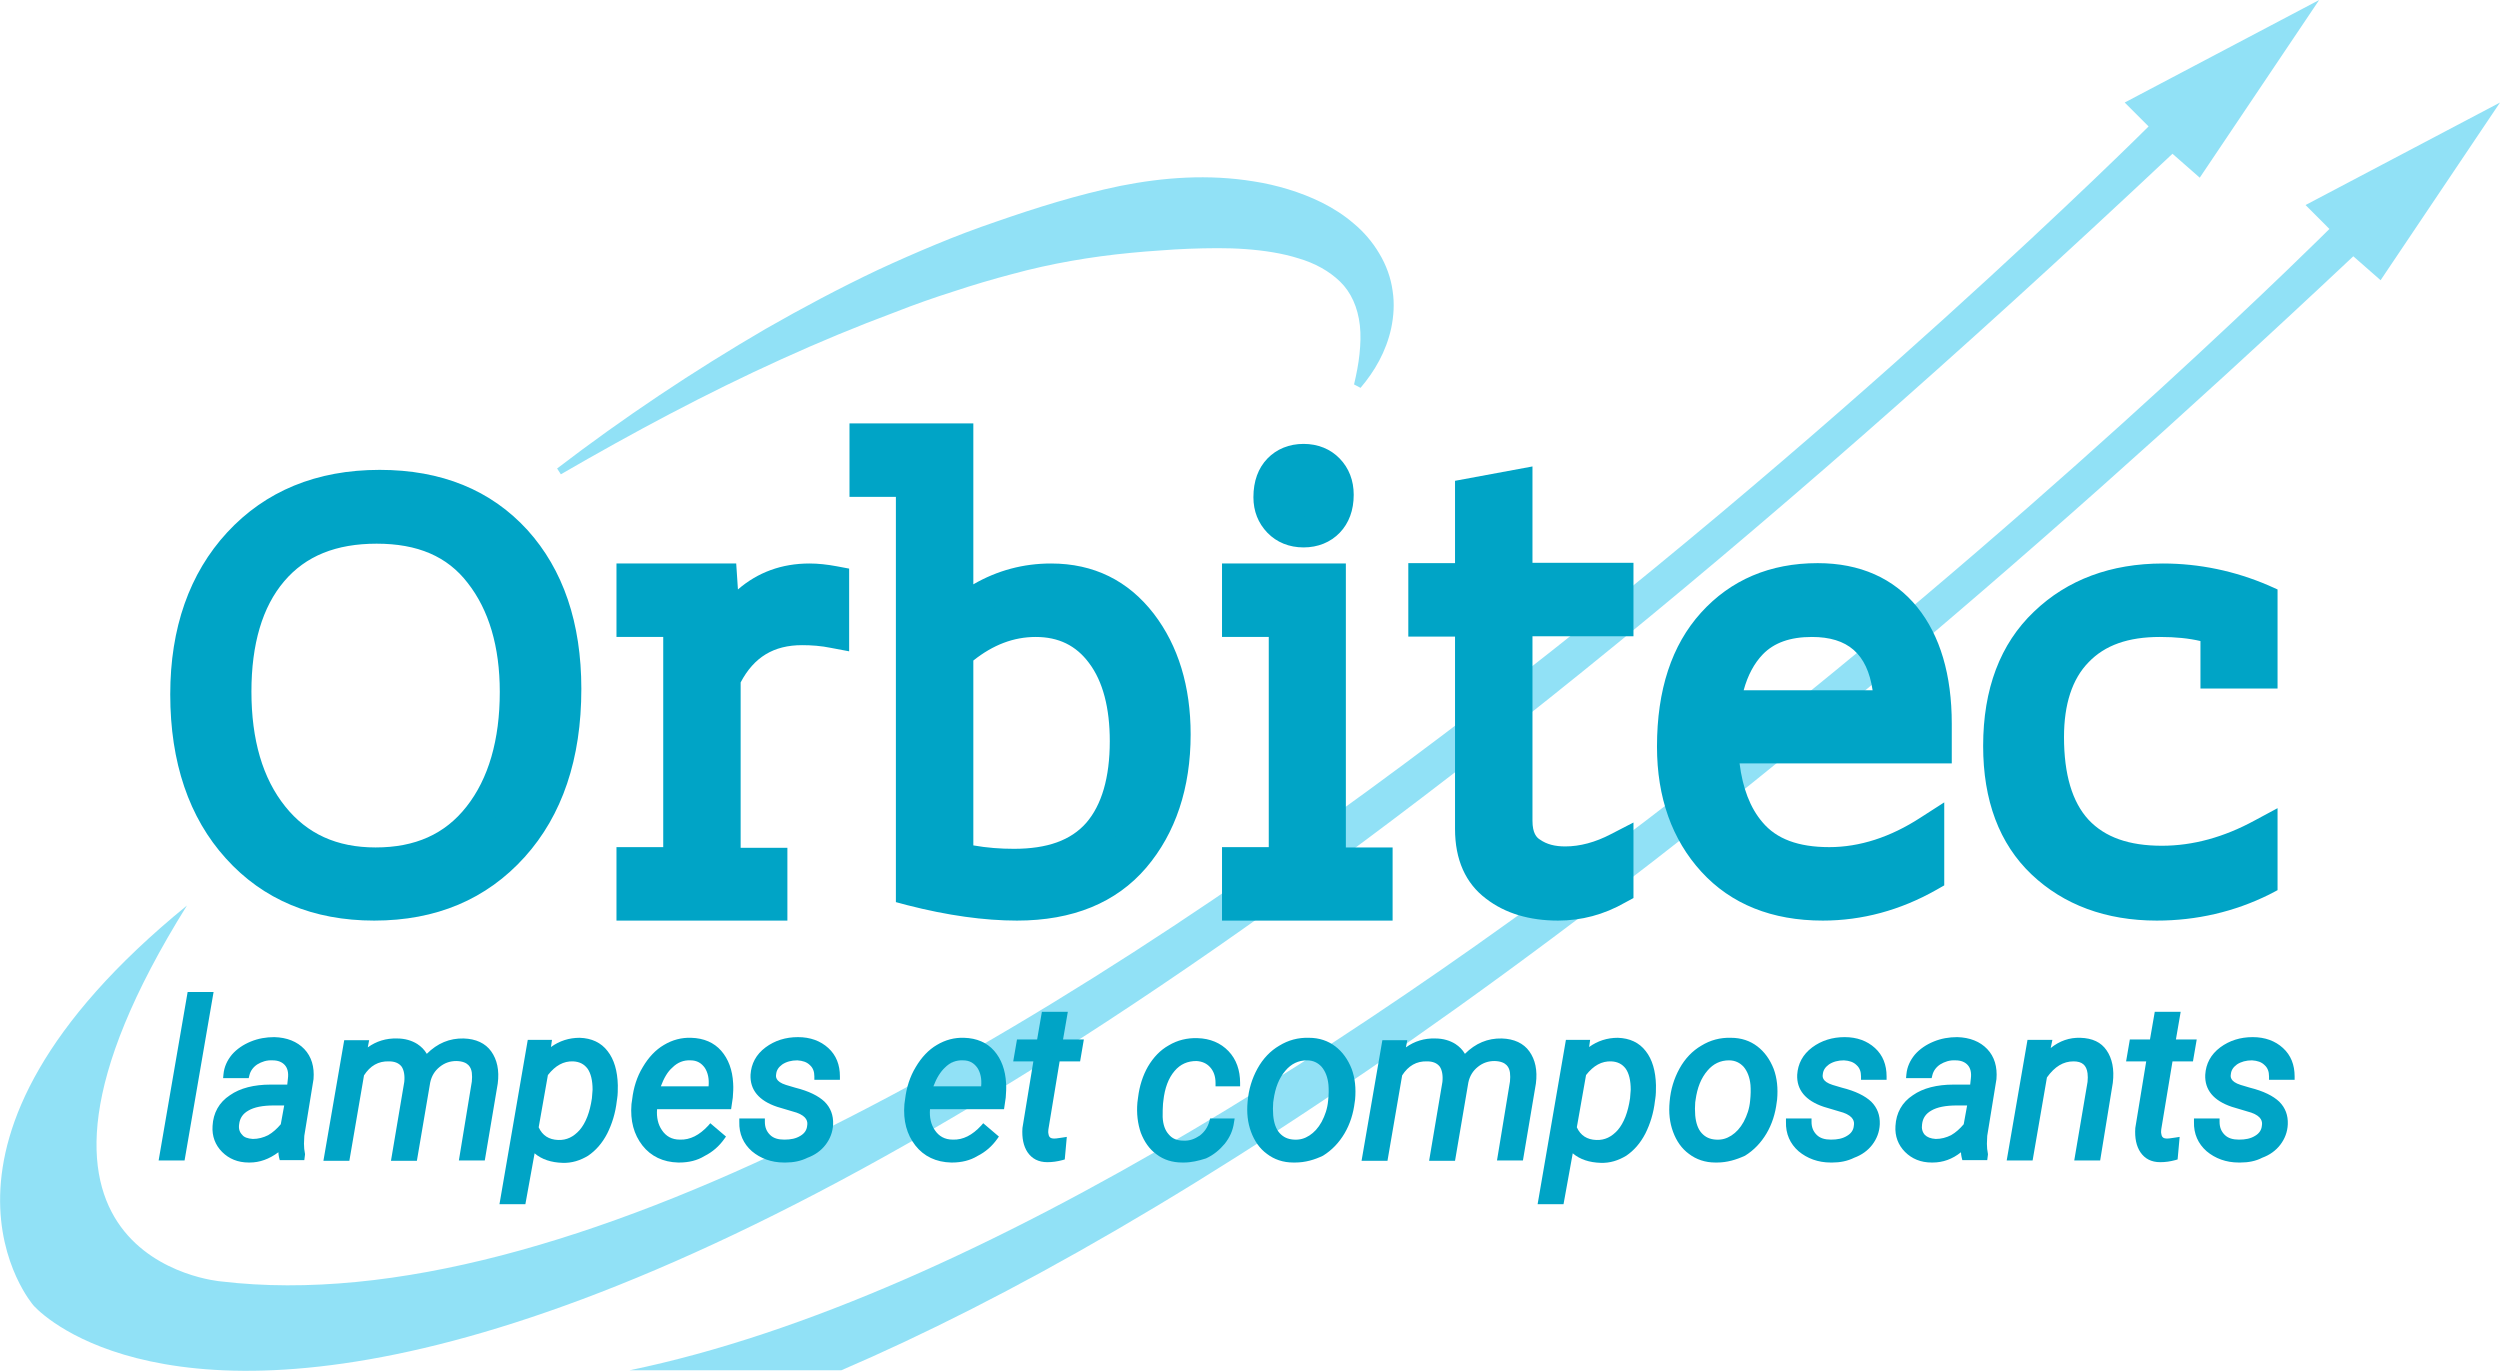 <svg width="93" height="51" viewBox="0 0 93 51" fill="none" xmlns="http://www.w3.org/2000/svg">
<path d="M50.371 14.301C50.46 13.919 50.536 13.538 50.574 13.169C50.612 12.801 50.625 12.445 50.587 12.102C50.51 11.428 50.257 10.869 49.85 10.475C49.444 10.081 48.911 9.788 48.302 9.61C47.693 9.419 47.033 9.318 46.335 9.267C45.65 9.216 44.939 9.229 44.228 9.254C44.051 9.267 43.873 9.267 43.695 9.28C43.518 9.292 43.34 9.305 43.15 9.318C42.782 9.343 42.426 9.369 42.058 9.407C40.586 9.547 39.101 9.801 37.654 10.195C36.931 10.386 36.195 10.602 35.471 10.843C34.748 11.072 34.025 11.326 33.314 11.606C31.88 12.14 30.471 12.725 29.075 13.36C26.27 14.631 23.542 16.093 20.864 17.644L20.724 17.428C23.199 15.534 25.788 13.805 28.491 12.229C29.849 11.453 31.233 10.716 32.654 10.042C33.365 9.712 34.088 9.394 34.824 9.089C35.56 8.784 36.296 8.504 37.045 8.25C38.543 7.729 40.078 7.246 41.677 6.915C43.276 6.597 44.952 6.47 46.652 6.75C47.071 6.814 47.503 6.915 47.921 7.042C48.34 7.17 48.772 7.335 49.178 7.538C49.584 7.742 49.99 7.996 50.358 8.314C50.726 8.619 51.056 9 51.31 9.432C51.564 9.852 51.741 10.335 51.805 10.818C51.881 11.301 51.843 11.771 51.754 12.203C51.564 13.081 51.132 13.818 50.612 14.428L50.371 14.301Z" fill="#91E1F6"/>
<path d="M79.039 3.814L79.928 4.703C79.928 4.703 33.859 50.72 8.223 47.669C8.223 47.669 -1.295 46.907 6.954 33.686C-3.96 42.585 1.243 48.559 1.243 48.559C1.243 48.559 16.345 66.356 80.816 5.72L81.831 6.61L86.273 0L79.039 3.814Z" fill="#91E1F6"/>
<path d="M93 3.814L88.558 10.424L87.543 9.534C61.475 34.042 43.48 45.737 31.296 50.975H23.415C49.559 45.572 86.654 8.517 86.654 8.517L85.766 7.627L93 3.814Z" fill="#91E1F6"/>
<path d="M6.904 25.843C6.904 23.504 7.564 21.636 8.871 20.199C10.178 18.775 11.93 18.064 14.125 18.064C16.257 18.064 17.958 18.75 19.189 20.123C20.433 21.496 21.055 23.339 21.055 25.652C21.055 28.119 20.395 30.076 19.087 31.525C17.78 32.975 16.054 33.699 13.922 33.699C11.803 33.699 10.102 32.987 8.82 31.576C7.539 30.14 6.904 28.233 6.904 25.843ZM8.782 25.729C8.782 27.661 9.239 29.199 10.166 30.356C11.092 31.513 12.361 32.097 13.973 32.097C15.61 32.097 16.879 31.513 17.806 30.356C18.719 29.199 19.176 27.661 19.176 25.729C19.176 23.898 18.732 22.424 17.856 21.318C16.981 20.212 15.699 19.653 13.998 19.653C12.323 19.653 11.029 20.186 10.127 21.254C9.226 22.322 8.782 23.809 8.782 25.729Z" fill="#00A4C6"/>
<path d="M13.922 34.246C11.65 34.246 9.785 33.47 8.402 31.932C7.031 30.419 6.333 28.36 6.333 25.831C6.333 23.364 7.044 21.331 8.452 19.805C9.874 18.267 11.777 17.479 14.125 17.479C16.422 17.479 18.262 18.229 19.62 19.716C20.953 21.191 21.626 23.174 21.626 25.627C21.626 28.233 20.915 30.331 19.519 31.881C18.098 33.458 16.219 34.246 13.922 34.246ZM14.125 18.636C12.082 18.636 10.495 19.271 9.29 20.593C8.084 21.902 7.475 23.669 7.475 25.843C7.475 28.081 8.072 29.873 9.252 31.169C10.432 32.479 11.955 33.102 13.922 33.102C15.915 33.102 17.463 32.453 18.669 31.119C19.874 29.784 20.483 27.941 20.483 25.627C20.483 23.466 19.912 21.737 18.77 20.491C17.628 19.246 16.105 18.636 14.125 18.636ZM13.973 32.657C12.184 32.657 10.749 31.996 9.709 30.712C8.706 29.453 8.198 27.775 8.198 25.729C8.198 23.695 8.706 22.055 9.696 20.886C10.711 19.691 12.158 19.081 13.998 19.081C15.864 19.081 17.311 19.716 18.3 20.962C19.252 22.169 19.735 23.771 19.735 25.729C19.735 27.775 19.227 29.453 18.237 30.712C17.222 32.008 15.788 32.657 13.973 32.657ZM14.011 20.225C12.501 20.225 11.371 20.682 10.572 21.623C9.759 22.576 9.353 23.962 9.353 25.729C9.353 27.521 9.772 28.958 10.61 30C11.422 31.017 12.526 31.525 13.973 31.525C15.445 31.525 16.549 31.03 17.349 30.013C18.174 28.97 18.592 27.521 18.592 25.741C18.592 24.051 18.186 22.691 17.399 21.686C16.638 20.695 15.534 20.225 14.011 20.225Z" fill="#00A4C6"/>
<path d="M31.017 23.53C30.611 23.453 30.218 23.415 29.837 23.415C28.53 23.415 27.578 24.025 26.981 25.233V32.085H28.72V33.674H23.517V32.085H25.255V23.123H23.517V21.534H26.867L26.981 23.301H27.045C27.794 22.119 28.822 21.534 30.141 21.534C30.433 21.534 30.725 21.559 31.042 21.623V23.53H31.017Z" fill="#00A4C6"/>
<path d="M29.278 34.246H22.933V31.513H24.672V23.695H22.933V20.962H27.387L27.451 21.928C28.187 21.292 29.075 20.962 30.116 20.962C30.433 20.962 30.776 21 31.119 21.064L31.588 21.152V24.229L30.916 24.102C30.547 24.025 30.179 24 29.837 24C28.783 24 28.047 24.445 27.552 25.386V31.538H29.291V34.246H29.278ZM24.075 33.102H28.136V32.657H26.398V25.093L26.461 24.979C26.677 24.547 26.93 24.165 27.235 23.86H26.436L26.321 22.093H24.075V22.538H25.814V32.644H24.075V33.102ZM30.116 22.106C28.999 22.106 28.149 22.602 27.502 23.606L27.476 23.631C28.111 23.11 28.898 22.831 29.811 22.831C30.014 22.831 30.218 22.843 30.421 22.856V22.119C30.332 22.106 30.23 22.106 30.116 22.106Z" fill="#00A4C6"/>
<path d="M35.636 22.805H35.662C36.703 21.953 37.845 21.534 39.101 21.534C40.51 21.534 41.627 22.081 42.464 23.186C43.302 24.28 43.721 25.665 43.721 27.318C43.721 29.186 43.213 30.712 42.211 31.907C41.195 33.089 39.736 33.686 37.832 33.686C36.652 33.686 35.345 33.508 33.911 33.14V17.911H32.172V16.322H35.636V22.805ZM35.636 31.919C36.334 32.072 37.02 32.148 37.718 32.148C39.127 32.148 40.167 31.767 40.84 30.991C41.513 30.216 41.855 29.085 41.855 27.572C41.855 26.199 41.563 25.119 40.98 24.318C40.396 23.517 39.584 23.123 38.543 23.123C37.502 23.123 36.538 23.517 35.649 24.305V31.919H35.636Z" fill="#00A4C6"/>
<path d="M37.832 34.246C36.614 34.246 35.243 34.055 33.758 33.674L33.327 33.559V18.483H31.601V15.75H36.208V21.737C37.109 21.216 38.073 20.962 39.101 20.962C40.688 20.962 41.969 21.598 42.921 22.831C43.835 24.025 44.292 25.538 44.292 27.318C44.292 29.314 43.733 30.991 42.642 32.275C41.525 33.585 39.901 34.246 37.832 34.246ZM34.469 32.682C35.687 32.962 36.817 33.114 37.819 33.114C39.571 33.114 40.852 32.593 41.766 31.538C42.68 30.47 43.15 29.047 43.15 27.331C43.15 25.805 42.769 24.534 42.007 23.542C41.271 22.589 40.319 22.119 39.101 22.119C37.972 22.119 36.969 22.487 36.03 23.263L35.878 23.39H35.078V16.907H32.743V17.352H34.482V32.682H34.469ZM37.718 32.72C36.982 32.72 36.246 32.644 35.51 32.479L35.065 32.377V24.051L35.256 23.886C36.246 23.009 37.35 22.551 38.53 22.551C39.761 22.551 40.738 23.034 41.436 23.987C42.096 24.89 42.426 26.098 42.426 27.585C42.426 29.225 42.033 30.496 41.271 31.373C40.484 32.263 39.291 32.72 37.718 32.72ZM36.208 31.449C36.715 31.538 37.21 31.576 37.718 31.576C38.962 31.576 39.837 31.259 40.408 30.61C40.98 29.949 41.284 28.932 41.284 27.572C41.284 26.339 41.03 25.348 40.51 24.661C40.028 24.013 39.38 23.695 38.53 23.695C37.705 23.695 36.944 23.987 36.208 24.572V31.449Z" fill="#00A4C6"/>
<path d="M46.031 32.085H47.769V23.123H46.031V21.534H49.495V32.097H51.234V33.686H46.031V32.085ZM47.185 18.496C47.185 18.051 47.3 17.708 47.541 17.453C47.782 17.199 48.099 17.072 48.48 17.072C48.861 17.072 49.178 17.199 49.419 17.453C49.66 17.708 49.774 18.025 49.774 18.407C49.774 18.826 49.66 19.169 49.419 19.424C49.178 19.678 48.861 19.805 48.48 19.805C48.099 19.805 47.782 19.678 47.541 19.424C47.312 19.169 47.185 18.864 47.185 18.496Z" fill="#00A4C6"/>
<path d="M51.805 34.246H45.459V31.513H47.198V23.695H45.459V20.962H50.066V31.525H51.805V34.246ZM46.602 33.102H50.663V32.657H48.924V22.093H46.602V22.538H48.34V32.644H46.602V33.102ZM48.493 20.364C47.959 20.364 47.49 20.174 47.147 19.818C46.805 19.462 46.627 19.017 46.627 18.496C46.627 17.898 46.805 17.415 47.147 17.059C47.49 16.703 47.959 16.513 48.493 16.513C49.026 16.513 49.495 16.703 49.838 17.059C50.181 17.415 50.358 17.873 50.358 18.407C50.358 18.979 50.181 19.462 49.838 19.818C49.495 20.174 49.026 20.364 48.493 20.364ZM48.493 17.644C48.188 17.644 48.048 17.759 47.959 17.847C47.82 17.987 47.757 18.203 47.757 18.496C47.757 18.712 47.82 18.877 47.959 19.03C48.048 19.119 48.188 19.233 48.493 19.233C48.797 19.233 48.937 19.119 49.026 19.03C49.165 18.89 49.229 18.686 49.229 18.419C49.229 18.178 49.165 18 49.026 17.86C48.937 17.759 48.785 17.644 48.493 17.644Z" fill="#00A4C6"/>
<path d="M57.96 33.674C57.021 33.674 56.234 33.445 55.625 32.974C55.003 32.517 54.699 31.792 54.699 30.839V23.11H52.96V21.521H54.699V18.369L56.437 18.051V21.521H60.194V23.11H56.437V30.547C56.437 31.081 56.615 31.474 56.958 31.716C57.3 31.958 57.732 32.072 58.227 32.072C58.861 32.072 59.521 31.894 60.194 31.551V33.089C59.47 33.483 58.734 33.674 57.96 33.674Z" fill="#00A4C6"/>
<path d="M57.96 34.246C56.894 34.246 55.993 33.979 55.282 33.432C54.521 32.86 54.127 31.983 54.127 30.839V23.682H52.389V20.949H54.127V17.886L57.008 17.352V20.936H60.765V23.669H57.008V30.534C57.008 30.991 57.16 31.157 57.287 31.233C57.541 31.411 57.846 31.487 58.227 31.487C58.772 31.487 59.343 31.335 59.927 31.03L60.765 30.597V33.407L60.46 33.572C59.661 34.03 58.823 34.246 57.96 34.246ZM53.531 22.551H55.27V30.852C55.27 31.627 55.498 32.186 55.968 32.53C56.488 32.924 57.135 33.114 57.96 33.114C58.519 33.114 59.077 32.987 59.61 32.758V32.441C59.14 32.593 58.671 32.669 58.214 32.669C57.592 32.669 57.059 32.517 56.615 32.199C56.272 31.958 55.853 31.475 55.853 30.559V22.551H59.61V22.106H55.853V18.75L55.257 18.864V22.119H53.518V22.551H53.531Z" fill="#00A4C6"/>
<path d="M68.037 32.085C69.293 32.085 70.524 31.691 71.73 30.902V32.606C70.473 33.318 69.166 33.674 67.808 33.674C66.07 33.674 64.712 33.127 63.709 32.034C62.706 30.941 62.212 29.517 62.212 27.763C62.212 25.792 62.706 24.267 63.696 23.161C64.686 22.068 65.993 21.509 67.605 21.509C69.014 21.509 70.093 21.991 70.867 22.945C71.641 23.898 72.022 25.22 72.022 26.924V27.826H64.09C64.153 29.161 64.483 30.203 65.118 30.953C65.74 31.716 66.717 32.085 68.037 32.085ZM70.296 26.25C70.194 24.165 69.242 23.123 67.402 23.123C66.438 23.123 65.689 23.402 65.169 23.949C64.635 24.496 64.306 25.271 64.166 26.25H70.296Z" fill="#00A4C6"/>
<path d="M67.808 34.246C65.917 34.246 64.394 33.636 63.29 32.428C62.199 31.233 61.64 29.669 61.64 27.775C61.64 25.665 62.186 24 63.278 22.792C64.382 21.572 65.841 20.949 67.618 20.949C69.192 20.949 70.448 21.509 71.324 22.589C72.174 23.644 72.606 25.106 72.606 26.924V28.398H64.712C64.826 29.314 65.105 30.051 65.562 30.585C66.082 31.208 66.894 31.513 68.049 31.513C69.179 31.513 70.321 31.144 71.438 30.419L72.326 29.848V32.936L72.034 33.102C70.689 33.864 69.268 34.246 67.808 34.246ZM67.605 22.106C66.146 22.106 65.004 22.589 64.115 23.568C63.227 24.559 62.77 25.97 62.77 27.788C62.77 29.415 63.214 30.674 64.115 31.665C65.016 32.644 66.209 33.114 67.796 33.114C68.951 33.114 70.08 32.835 71.146 32.275V31.894C70.118 32.403 69.077 32.669 68.024 32.669C66.526 32.669 65.384 32.225 64.648 31.335C63.938 30.483 63.557 29.326 63.493 27.864L63.468 27.267H71.451V26.936C71.451 25.386 71.108 24.165 70.423 23.314C69.763 22.5 68.849 22.106 67.605 22.106ZM70.892 26.822H63.519L63.608 26.174C63.76 25.068 64.141 24.191 64.762 23.555C65.397 22.894 66.298 22.551 67.415 22.551C68.912 22.551 70.727 23.186 70.879 26.225L70.892 26.822ZM64.864 25.678H69.661C69.458 24.318 68.735 23.695 67.402 23.695C66.59 23.695 65.993 23.911 65.575 24.343C65.257 24.674 65.016 25.119 64.864 25.678Z" fill="#00A4C6"/>
<path d="M84.154 32.758C82.936 33.381 81.629 33.686 80.22 33.686C78.469 33.686 77.047 33.165 75.956 32.123C74.865 31.081 74.319 29.631 74.319 27.75C74.319 25.78 74.89 24.254 76.032 23.161C77.174 22.068 78.647 21.521 80.436 21.521C81.73 21.521 82.962 21.775 84.129 22.284V25.017H82.39V23.402C81.832 23.212 81.134 23.11 80.309 23.11C78.977 23.11 77.961 23.479 77.251 24.216C76.54 24.953 76.184 26.021 76.184 27.407C76.184 28.945 76.54 30.102 77.251 30.864C77.961 31.627 79.014 32.021 80.398 32.021C81.654 32.021 82.885 31.678 84.129 31.004V32.758H84.154Z" fill="#00A4C6"/>
<path d="M80.233 34.246C78.342 34.246 76.768 33.661 75.575 32.53C74.37 31.386 73.773 29.771 73.773 27.75C73.773 25.627 74.408 23.949 75.664 22.754C76.908 21.559 78.532 20.962 80.461 20.962C81.819 20.962 83.139 21.241 84.383 21.775L84.725 21.928V25.614H81.857V23.847C81.426 23.746 80.931 23.695 80.347 23.695C79.167 23.695 78.304 24 77.695 24.636C77.085 25.259 76.781 26.199 76.781 27.419C76.781 28.805 77.085 29.835 77.695 30.496C78.304 31.144 79.192 31.462 80.423 31.462C81.578 31.462 82.733 31.144 83.875 30.521L84.725 30.064V33.114L84.408 33.28C83.126 33.915 81.718 34.246 80.233 34.246ZM80.461 22.106C78.811 22.106 77.492 22.589 76.451 23.581C75.41 24.572 74.915 25.932 74.915 27.75C74.915 29.479 75.398 30.763 76.375 31.703C77.365 32.644 78.621 33.102 80.246 33.102C81.439 33.102 82.568 32.86 83.609 32.39V31.932C82.568 32.377 81.515 32.606 80.449 32.606C78.9 32.606 77.707 32.161 76.882 31.271C76.07 30.394 75.664 29.097 75.664 27.419C75.664 25.894 76.083 24.686 76.895 23.835C77.72 22.983 78.888 22.551 80.373 22.551C81.261 22.551 82.022 22.652 82.632 22.869L83.012 22.996V24.458H83.609V22.678C82.593 22.297 81.54 22.106 80.461 22.106Z" fill="#00A4C6"/>
<path d="M6.764 43.042H6.066L7.107 37.03H7.818L6.764 43.042Z" fill="#00A4C6"/>
<path d="M6.866 43.169H5.901L6.98 36.903H7.945L6.866 43.169ZM6.219 42.915H6.663L7.665 37.157H7.221L6.219 42.915Z" fill="#00A4C6"/>
<path d="M10.508 43.042C10.495 42.966 10.483 42.89 10.483 42.813L10.495 42.585C10.102 42.941 9.696 43.119 9.264 43.106C8.896 43.106 8.592 42.979 8.351 42.75C8.122 42.521 8.008 42.229 8.033 41.886C8.059 41.441 8.249 41.085 8.617 40.831C8.985 40.576 9.468 40.449 10.064 40.449H10.8L10.851 40.119C10.876 39.864 10.825 39.661 10.699 39.521C10.572 39.369 10.394 39.292 10.14 39.292C9.899 39.292 9.683 39.343 9.493 39.47C9.303 39.597 9.188 39.763 9.15 39.966H8.44C8.465 39.725 8.554 39.496 8.731 39.305C8.896 39.114 9.112 38.962 9.379 38.86C9.645 38.758 9.924 38.708 10.204 38.708C10.648 38.72 10.991 38.847 11.232 39.114C11.473 39.369 11.574 39.712 11.536 40.131L11.194 42.229L11.168 42.534C11.168 42.674 11.181 42.813 11.219 42.966L11.206 43.03H10.508V43.042ZM9.391 42.496C9.62 42.496 9.836 42.445 10.039 42.331C10.242 42.216 10.419 42.063 10.559 41.86L10.711 40.983H10.178C9.734 40.983 9.391 41.059 9.15 41.199C8.909 41.339 8.782 41.542 8.744 41.797C8.719 42 8.77 42.165 8.884 42.292C9.011 42.419 9.176 42.483 9.391 42.496Z" fill="#00A4C6"/>
<path d="M9.29 43.246C9.277 43.246 9.264 43.246 9.252 43.246C8.846 43.246 8.516 43.106 8.262 42.852C8.008 42.597 7.881 42.267 7.907 41.886C7.932 41.403 8.148 41.008 8.554 40.742C8.934 40.475 9.455 40.347 10.064 40.347H10.686L10.711 40.119C10.737 39.903 10.698 39.737 10.597 39.623C10.495 39.508 10.343 39.445 10.14 39.445C9.924 39.432 9.734 39.496 9.569 39.597C9.417 39.699 9.315 39.839 9.277 40.004L9.252 40.106H8.3L8.313 39.966C8.338 39.686 8.452 39.445 8.63 39.229C8.808 39.025 9.049 38.86 9.328 38.746C9.607 38.631 9.899 38.581 10.204 38.581C10.673 38.593 11.054 38.746 11.32 39.025C11.587 39.305 11.701 39.686 11.663 40.144L11.32 42.254L11.308 42.547C11.308 42.674 11.32 42.801 11.346 42.928V42.953L11.32 43.157H10.407L10.381 43.055C10.369 42.992 10.356 42.928 10.356 42.864C10.013 43.119 9.658 43.246 9.29 43.246ZM10.064 40.589C9.493 40.589 9.036 40.703 8.693 40.945C8.363 41.174 8.186 41.492 8.16 41.898C8.148 42.216 8.236 42.458 8.44 42.661C8.655 42.864 8.922 42.979 9.264 42.979C9.671 42.992 10.051 42.826 10.407 42.483L10.635 42.267L10.61 42.801C10.61 42.826 10.61 42.864 10.61 42.89H11.092C11.067 42.763 11.054 42.648 11.067 42.521L11.092 42.216L11.435 40.106C11.473 39.725 11.384 39.419 11.155 39.191C10.94 38.962 10.622 38.835 10.216 38.835C9.95 38.835 9.696 38.873 9.442 38.975C9.201 39.076 8.998 39.216 8.833 39.381C8.719 39.521 8.63 39.661 8.592 39.826H9.061C9.125 39.636 9.252 39.483 9.429 39.356C9.632 39.216 9.874 39.153 10.14 39.153C10.419 39.153 10.648 39.254 10.787 39.432C10.94 39.61 10.99 39.839 10.965 40.131L10.902 40.576L10.064 40.589ZM9.429 42.623C9.417 42.623 9.404 42.623 9.391 42.623C9.138 42.623 8.934 42.534 8.795 42.369C8.655 42.203 8.592 42.013 8.63 41.771C8.668 41.479 8.82 41.237 9.099 41.072C9.353 40.919 9.721 40.843 10.191 40.843H10.876L10.698 41.898L10.686 41.924C10.534 42.14 10.343 42.305 10.127 42.432C9.886 42.559 9.658 42.623 9.429 42.623ZM9.404 42.369C9.607 42.369 9.797 42.318 9.975 42.229C10.153 42.127 10.305 41.987 10.445 41.822L10.572 41.123H10.191C9.772 41.123 9.455 41.186 9.239 41.314C9.036 41.428 8.922 41.593 8.896 41.822C8.871 41.987 8.909 42.114 9.011 42.216C9.074 42.305 9.214 42.356 9.404 42.369Z" fill="#00A4C6"/>
<path d="M13.579 38.797L13.491 39.267C13.846 38.886 14.277 38.708 14.772 38.72C15.039 38.72 15.267 38.784 15.458 38.898C15.648 39.013 15.775 39.178 15.838 39.394C16.232 38.924 16.701 38.708 17.234 38.708C17.653 38.72 17.971 38.86 18.174 39.14C18.377 39.419 18.453 39.775 18.402 40.246L17.932 43.03H17.234L17.691 40.246C17.704 40.106 17.704 39.992 17.691 39.877C17.641 39.521 17.412 39.343 16.993 39.331C16.739 39.331 16.498 39.407 16.295 39.572C16.08 39.737 15.953 39.953 15.889 40.22L15.407 43.03H14.696L15.166 40.246C15.204 39.953 15.153 39.737 15.039 39.572C14.912 39.419 14.734 39.331 14.48 39.331C14.036 39.318 13.694 39.521 13.427 39.928L12.894 43.017H12.183L12.919 38.784L13.579 38.797Z" fill="#00A4C6"/>
<path d="M18.034 43.169H17.07L17.552 40.233C17.564 40.119 17.564 40.004 17.552 39.903C17.526 39.724 17.438 39.483 16.981 39.47C16.752 39.47 16.549 39.534 16.359 39.686C16.168 39.839 16.054 40.03 16.003 40.271L15.508 43.182H14.544L15.039 40.246C15.064 40.004 15.026 39.801 14.937 39.674C14.836 39.547 14.684 39.483 14.468 39.483C14.074 39.47 13.77 39.648 13.541 40.004L12.996 43.182H12.031L12.805 38.695H13.732L13.681 38.962C13.998 38.733 14.366 38.619 14.772 38.631C15.064 38.631 15.318 38.708 15.521 38.835C15.674 38.936 15.788 39.051 15.877 39.203C16.27 38.809 16.727 38.619 17.247 38.631C17.704 38.644 18.059 38.809 18.275 39.114C18.491 39.419 18.58 39.813 18.516 40.309L18.034 43.169ZM17.374 42.915H17.818L18.262 40.246C18.313 39.826 18.237 39.483 18.059 39.242C17.882 39 17.615 38.873 17.222 38.873C16.714 38.86 16.295 39.076 15.915 39.508L15.762 39.686L15.686 39.47C15.623 39.28 15.521 39.14 15.356 39.038C15.191 38.936 14.988 38.873 14.734 38.873C14.265 38.86 13.871 39.025 13.541 39.381L13.249 39.699L13.389 38.949H12.983L12.298 42.928H12.742L13.262 39.915L13.275 39.89C13.554 39.445 13.947 39.216 14.43 39.229C14.722 39.229 14.95 39.331 15.09 39.521C15.229 39.699 15.28 39.966 15.242 40.284L14.798 42.928H15.255L15.711 40.22C15.775 39.915 15.927 39.674 16.168 39.496C16.397 39.318 16.663 39.229 16.955 39.229C17.552 39.242 17.729 39.585 17.767 39.877C17.78 40.004 17.78 40.131 17.767 40.284L17.374 42.915Z" fill="#00A4C6"/>
<path d="M22.844 40.945C22.793 41.377 22.679 41.758 22.501 42.102C22.324 42.445 22.095 42.699 21.829 42.877C21.562 43.042 21.27 43.131 20.94 43.119C20.445 43.106 20.077 42.941 19.811 42.623L19.43 44.669H18.719L19.735 38.809H20.369L20.293 39.28C20.636 38.898 21.055 38.72 21.549 38.733C21.956 38.746 22.273 38.898 22.501 39.178C22.73 39.458 22.844 39.864 22.857 40.373C22.857 40.538 22.857 40.703 22.831 40.856L22.844 40.945ZM22.146 40.856L22.171 40.525C22.171 40.144 22.095 39.852 21.956 39.648C21.816 39.445 21.6 39.343 21.334 39.331C20.927 39.318 20.572 39.508 20.28 39.915L19.925 41.936C20.09 42.318 20.369 42.508 20.775 42.508C21.131 42.521 21.422 42.381 21.676 42.102C21.905 41.835 22.07 41.415 22.146 40.856Z" fill="#00A4C6"/>
<path d="M19.544 44.797H18.58L19.633 38.682H20.534L20.496 38.949C20.813 38.72 21.169 38.606 21.562 38.606C22.006 38.619 22.362 38.784 22.603 39.102C22.844 39.407 22.971 39.839 22.983 40.373C22.983 40.551 22.983 40.716 22.958 40.869L22.945 40.958C22.895 41.403 22.768 41.809 22.59 42.165C22.4 42.534 22.159 42.801 21.879 42.992C21.587 43.169 21.27 43.271 20.928 43.258C20.509 43.246 20.153 43.131 19.887 42.903L19.544 44.797ZM18.884 44.542H19.328L19.735 42.331L19.912 42.547C20.153 42.839 20.483 42.992 20.94 42.992C21.232 43.004 21.511 42.928 21.753 42.763C21.994 42.61 22.209 42.356 22.374 42.038C22.552 41.708 22.654 41.339 22.704 40.919L22.717 40.831C22.73 40.691 22.742 40.525 22.73 40.36C22.717 39.877 22.603 39.508 22.4 39.242C22.197 38.987 21.918 38.847 21.549 38.835C21.105 38.822 20.724 38.987 20.395 39.343L20.103 39.648L20.23 38.911H19.849L18.884 44.542ZM20.801 42.661C20.788 42.661 20.775 42.661 20.775 42.661C20.306 42.648 19.988 42.432 19.811 42L19.798 41.962L20.166 39.864L20.179 39.839C20.496 39.407 20.89 39.191 21.346 39.203C21.664 39.216 21.905 39.343 22.07 39.572C22.235 39.801 22.311 40.119 22.311 40.525L22.285 40.869C22.209 41.441 22.032 41.886 21.765 42.191C21.499 42.508 21.169 42.661 20.801 42.661ZM20.039 41.936C20.179 42.242 20.42 42.394 20.763 42.407C21.08 42.419 21.334 42.292 21.562 42.038C21.791 41.771 21.943 41.377 22.019 40.856L22.044 40.538C22.044 40.195 21.981 39.928 21.854 39.75C21.727 39.585 21.562 39.496 21.321 39.483C20.966 39.47 20.661 39.636 20.382 39.992L20.039 41.936Z" fill="#00A4C6"/>
<path d="M25.242 43.119C24.722 43.106 24.303 42.915 24.012 42.534C23.72 42.153 23.593 41.669 23.631 41.085L23.656 40.919C23.694 40.5 23.821 40.119 24.024 39.775C24.227 39.432 24.481 39.165 24.773 38.987C25.065 38.809 25.382 38.733 25.725 38.733C26.156 38.746 26.499 38.886 26.753 39.165C26.994 39.445 27.134 39.826 27.159 40.297C27.172 40.462 27.159 40.64 27.146 40.805L27.108 41.136H24.341C24.291 41.517 24.354 41.847 24.532 42.114C24.709 42.381 24.963 42.521 25.306 42.534C25.725 42.547 26.105 42.356 26.461 41.975L26.867 42.318C26.689 42.572 26.461 42.775 26.182 42.915C25.89 43.055 25.585 43.119 25.242 43.119ZM25.687 39.318C25.395 39.305 25.141 39.407 24.925 39.61C24.709 39.813 24.532 40.119 24.405 40.525H26.461L26.474 40.462C26.512 40.131 26.461 39.864 26.321 39.648C26.169 39.432 25.966 39.331 25.687 39.318Z" fill="#00A4C6"/>
<path d="M25.268 43.246C25.255 43.246 25.242 43.246 25.23 43.246C24.671 43.233 24.215 43.017 23.897 42.61C23.58 42.203 23.44 41.695 23.491 41.072L23.517 40.894C23.567 40.462 23.694 40.055 23.91 39.699C24.126 39.331 24.392 39.051 24.697 38.873C25.014 38.682 25.357 38.593 25.712 38.606C26.182 38.619 26.562 38.784 26.829 39.089C27.095 39.394 27.248 39.801 27.273 40.297C27.286 40.475 27.273 40.653 27.26 40.831L27.197 41.263H24.443C24.418 41.568 24.481 41.835 24.621 42.038C24.773 42.267 24.989 42.394 25.293 42.394C25.674 42.407 26.017 42.229 26.347 41.873L26.423 41.784L27.007 42.28L26.943 42.369C26.753 42.636 26.512 42.852 26.207 43.004C25.941 43.169 25.623 43.246 25.268 43.246ZM25.242 42.992C25.56 42.992 25.852 42.928 26.118 42.801C26.347 42.686 26.537 42.521 26.689 42.331L26.461 42.14C26.105 42.496 25.712 42.661 25.293 42.661C24.913 42.648 24.608 42.483 24.418 42.191C24.227 41.898 24.164 41.542 24.215 41.123L24.227 41.008H26.994L27.019 40.792C27.032 40.627 27.045 40.475 27.032 40.309C27.007 39.864 26.88 39.508 26.664 39.254C26.436 39 26.131 38.873 25.738 38.86C25.42 38.847 25.128 38.936 24.849 39.089C24.57 39.254 24.341 39.496 24.151 39.826C23.961 40.157 23.834 40.525 23.796 40.919L23.77 41.085C23.732 41.631 23.846 42.089 24.113 42.445C24.38 42.801 24.748 42.979 25.242 42.992ZM26.562 40.665H24.24L24.291 40.5C24.43 40.081 24.608 39.75 24.836 39.521C25.078 39.292 25.369 39.178 25.687 39.191C26.004 39.203 26.245 39.331 26.423 39.585C26.588 39.826 26.651 40.131 26.6 40.487V40.5L26.562 40.665ZM24.583 40.411H26.359C26.385 40.131 26.334 39.903 26.22 39.725C26.093 39.547 25.928 39.445 25.687 39.445C25.433 39.432 25.204 39.521 25.014 39.712C24.836 39.864 24.697 40.106 24.583 40.411Z" fill="#00A4C6"/>
<path d="M30.179 41.886C30.217 41.593 30.052 41.39 29.697 41.263L28.961 41.047C28.339 40.831 28.047 40.475 28.06 39.979C28.073 39.61 28.25 39.305 28.568 39.063C28.885 38.822 29.266 38.708 29.697 38.708C30.129 38.708 30.471 38.835 30.738 39.076C31.004 39.318 31.131 39.636 31.119 40.03H30.421C30.421 39.813 30.357 39.648 30.217 39.508C30.078 39.381 29.9 39.305 29.672 39.305C29.43 39.305 29.215 39.356 29.037 39.483C28.872 39.597 28.783 39.75 28.758 39.941C28.72 40.182 28.872 40.36 29.202 40.475L29.558 40.576C30.04 40.703 30.382 40.869 30.585 41.059C30.788 41.263 30.877 41.504 30.865 41.809C30.852 42.076 30.763 42.305 30.611 42.496C30.459 42.686 30.243 42.839 29.989 42.941C29.722 43.042 29.456 43.093 29.151 43.081C28.707 43.081 28.339 42.941 28.047 42.686C27.755 42.432 27.616 42.102 27.628 41.695H28.339C28.339 41.936 28.415 42.127 28.568 42.267C28.72 42.407 28.923 42.483 29.189 42.483C29.443 42.483 29.672 42.432 29.862 42.318C30.04 42.242 30.154 42.089 30.179 41.886Z" fill="#00A4C6"/>
<path d="M29.227 43.246C29.202 43.246 29.189 43.246 29.164 43.246C28.695 43.246 28.288 43.093 27.971 42.826C27.654 42.547 27.489 42.178 27.502 41.733V41.606H28.453V41.733C28.453 41.936 28.517 42.089 28.644 42.216C28.771 42.343 28.948 42.394 29.177 42.394C29.418 42.394 29.608 42.356 29.773 42.254C29.925 42.165 30.014 42.038 30.027 41.873C30.052 41.733 30.027 41.53 29.634 41.39L28.91 41.174C28.225 40.945 27.895 40.538 27.92 39.979C27.946 39.572 28.123 39.229 28.479 38.962C28.821 38.708 29.227 38.581 29.684 38.581C30.141 38.581 30.522 38.72 30.814 38.987C31.106 39.254 31.245 39.61 31.245 40.042V40.169H30.294V40.042C30.294 39.864 30.243 39.725 30.129 39.623C30.014 39.508 29.862 39.458 29.659 39.445C29.443 39.445 29.253 39.496 29.101 39.597C28.961 39.699 28.885 39.814 28.872 39.966C28.86 40.042 28.834 40.233 29.24 40.36L29.583 40.462C30.09 40.589 30.446 40.767 30.674 40.983C30.903 41.212 31.004 41.492 30.992 41.822C30.979 42.114 30.877 42.369 30.712 42.585C30.547 42.801 30.319 42.966 30.04 43.068C29.786 43.195 29.507 43.246 29.227 43.246ZM27.755 41.86C27.768 42.165 27.895 42.419 28.136 42.623C28.403 42.852 28.745 42.979 29.164 42.979C29.443 42.992 29.71 42.941 29.951 42.839C30.192 42.75 30.382 42.61 30.522 42.432C30.662 42.254 30.738 42.051 30.75 41.809C30.763 41.542 30.687 41.339 30.509 41.161C30.319 40.983 30.002 40.818 29.532 40.703L29.177 40.602C28.669 40.436 28.606 40.144 28.631 39.928C28.656 39.699 28.771 39.521 28.974 39.381C29.177 39.242 29.405 39.165 29.684 39.178C29.951 39.178 30.154 39.267 30.319 39.419C30.459 39.547 30.535 39.712 30.547 39.903H31.004C30.992 39.61 30.877 39.369 30.662 39.178C30.421 38.949 30.103 38.847 29.71 38.835C29.304 38.835 28.948 38.936 28.656 39.165C28.364 39.381 28.212 39.648 28.2 39.992C28.187 40.424 28.441 40.729 29.012 40.932L29.735 41.148C30.268 41.326 30.344 41.657 30.306 41.911C30.281 42.153 30.141 42.331 29.925 42.47C29.723 42.597 29.469 42.661 29.189 42.648C28.898 42.648 28.656 42.559 28.479 42.394C28.326 42.254 28.238 42.076 28.225 41.86H27.755Z" fill="#00A4C6"/>
<path d="M35.383 43.119C34.862 43.106 34.444 42.915 34.152 42.534C33.86 42.153 33.733 41.669 33.771 41.085L33.796 40.919C33.834 40.5 33.961 40.119 34.164 39.775C34.367 39.432 34.621 39.165 34.913 38.987C35.205 38.809 35.522 38.733 35.865 38.733C36.297 38.746 36.639 38.886 36.893 39.165C37.134 39.445 37.274 39.826 37.299 40.297C37.312 40.462 37.299 40.64 37.286 40.805L37.248 41.136H34.482C34.431 41.517 34.494 41.847 34.672 42.114C34.85 42.381 35.103 42.521 35.446 42.534C35.865 42.547 36.246 42.356 36.601 41.975L37.007 42.318C36.83 42.572 36.601 42.775 36.322 42.915C36.043 43.055 35.725 43.119 35.383 43.119ZM35.827 39.318C35.535 39.305 35.281 39.407 35.065 39.61C34.85 39.813 34.672 40.119 34.545 40.525H36.601L36.614 40.462C36.652 40.131 36.601 39.864 36.461 39.648C36.309 39.432 36.106 39.331 35.827 39.318Z" fill="#00A4C6"/>
<path d="M35.421 43.246C35.408 43.246 35.395 43.246 35.383 43.246C34.824 43.233 34.367 43.017 34.05 42.61C33.733 42.203 33.593 41.695 33.644 41.072L33.669 40.894C33.72 40.462 33.847 40.055 34.063 39.699C34.279 39.331 34.545 39.051 34.85 38.873C35.167 38.682 35.51 38.593 35.865 38.606C36.334 38.619 36.715 38.784 36.982 39.089C37.248 39.394 37.401 39.801 37.426 40.297C37.439 40.475 37.426 40.653 37.413 40.831L37.35 41.263H34.596C34.571 41.568 34.634 41.835 34.773 42.038C34.926 42.267 35.142 42.394 35.446 42.394C35.827 42.407 36.169 42.229 36.499 41.873L36.576 41.784L37.159 42.28L37.096 42.369C36.906 42.636 36.664 42.852 36.36 43.004C36.093 43.169 35.763 43.246 35.421 43.246ZM35.383 42.992C35.7 42.992 35.992 42.928 36.258 42.801C36.487 42.686 36.677 42.534 36.83 42.331L36.601 42.14C36.246 42.496 35.852 42.661 35.434 42.661C35.053 42.648 34.748 42.483 34.558 42.178C34.367 41.886 34.304 41.53 34.355 41.11L34.367 40.996H37.134L37.159 40.78C37.172 40.614 37.185 40.462 37.172 40.297C37.147 39.852 37.02 39.496 36.804 39.242C36.576 38.987 36.271 38.86 35.878 38.847C35.56 38.835 35.269 38.924 34.989 39.076C34.71 39.242 34.482 39.496 34.291 39.814C34.101 40.144 33.974 40.513 33.936 40.907L33.91 41.072C33.873 41.619 33.987 42.076 34.253 42.432C34.52 42.801 34.9 42.979 35.383 42.992ZM36.703 40.665H34.38L34.431 40.5C34.571 40.081 34.748 39.75 34.977 39.521C35.218 39.292 35.51 39.178 35.827 39.191C36.144 39.203 36.385 39.331 36.563 39.585C36.728 39.826 36.791 40.131 36.741 40.487V40.5L36.703 40.665ZM34.723 40.411H36.499C36.525 40.131 36.474 39.903 36.36 39.725C36.233 39.547 36.068 39.445 35.827 39.445C35.573 39.432 35.345 39.521 35.154 39.712C34.989 39.864 34.837 40.106 34.723 40.411Z" fill="#00A4C6"/>
<path d="M39.571 37.78L39.393 38.809H40.167L40.066 39.369H39.304L38.86 42C38.847 42.064 38.847 42.127 38.86 42.191C38.873 42.394 38.987 42.496 39.19 42.496C39.279 42.496 39.393 42.483 39.533 42.458L39.482 43.042C39.317 43.093 39.139 43.119 38.962 43.119C38.682 43.119 38.467 43.004 38.327 42.814C38.187 42.61 38.137 42.343 38.162 42L38.593 39.381H37.845L37.946 38.822H38.695L38.873 37.792H39.571V37.78Z" fill="#00A4C6"/>
<path d="M38.962 43.233C38.632 43.233 38.391 43.106 38.225 42.864C38.073 42.636 38.01 42.331 38.035 41.962L38.441 39.483H37.692L37.832 38.669H38.581L38.758 37.64H39.723L39.545 38.669H40.319L40.18 39.483H39.418L39 42.013C39 42.064 38.987 42.114 39 42.165C39.025 42.381 39.152 42.381 39.52 42.318L39.685 42.292L39.609 43.131L39.52 43.157C39.33 43.208 39.139 43.233 38.962 43.233ZM37.997 39.242H38.746L38.289 42.013C38.264 42.318 38.314 42.559 38.428 42.737C38.543 42.903 38.72 42.992 38.962 42.992C39.089 42.992 39.228 42.979 39.355 42.941L39.38 42.597C39.304 42.61 39.241 42.61 39.177 42.61C38.911 42.61 38.746 42.458 38.72 42.191C38.72 42.127 38.72 42.051 38.72 41.975L39.177 39.229H39.939L39.989 38.924H39.215L39.393 37.894H38.949L38.771 38.924H38.022L37.997 39.242Z" fill="#00A4C6"/>
<path d="M44.025 42.534C44.279 42.534 44.508 42.47 44.711 42.318C44.914 42.165 45.041 41.962 45.104 41.72H45.777C45.739 41.987 45.637 42.229 45.459 42.445C45.282 42.661 45.066 42.839 44.799 42.953C44.533 43.081 44.266 43.131 43.987 43.131C43.632 43.131 43.34 43.03 43.099 42.852C42.858 42.674 42.68 42.419 42.566 42.102C42.452 41.784 42.413 41.428 42.452 41.021L42.477 40.831C42.528 40.424 42.642 40.055 42.832 39.737C43.023 39.419 43.264 39.165 43.568 38.987C43.873 38.809 44.203 38.72 44.571 38.733C45.015 38.746 45.37 38.898 45.637 39.178C45.904 39.47 46.03 39.826 46.03 40.271H45.37C45.37 39.992 45.294 39.775 45.142 39.597C44.99 39.432 44.799 39.331 44.546 39.331C44.178 39.318 43.873 39.458 43.632 39.737C43.391 40.017 43.238 40.411 43.175 40.919L43.162 41.021C43.15 41.186 43.15 41.364 43.15 41.542C43.162 41.847 43.251 42.089 43.403 42.267C43.543 42.432 43.746 42.521 44.025 42.534Z" fill="#00A4C6"/>
<path d="M44.038 43.246C44.025 43.246 44 43.246 43.987 43.246C43.606 43.246 43.289 43.144 43.023 42.941C42.756 42.75 42.566 42.47 42.439 42.14C42.325 41.809 42.274 41.428 42.312 41.008L42.337 40.818C42.388 40.398 42.515 40.004 42.705 39.674C42.908 39.331 43.162 39.063 43.48 38.886C43.797 38.695 44.165 38.606 44.546 38.619C45.015 38.631 45.409 38.797 45.7 39.102C45.992 39.407 46.132 39.813 46.132 40.284V40.411H45.218V40.284C45.218 40.03 45.142 39.839 45.015 39.699C44.888 39.559 44.723 39.483 44.508 39.47C44.178 39.47 43.911 39.585 43.695 39.839C43.467 40.106 43.327 40.475 43.276 40.958L43.264 41.059C43.251 41.212 43.251 41.377 43.251 41.555C43.264 41.835 43.34 42.051 43.48 42.203C43.606 42.356 43.784 42.432 44.025 42.432C44.254 42.445 44.444 42.369 44.634 42.242C44.812 42.102 44.926 41.936 44.99 41.708L45.015 41.606H45.929L45.904 41.758C45.865 42.051 45.751 42.305 45.561 42.547C45.37 42.775 45.142 42.966 44.863 43.093C44.584 43.182 44.317 43.246 44.038 43.246ZM44.495 38.847C44.178 38.847 43.886 38.924 43.619 39.089C43.34 39.254 43.111 39.496 42.934 39.788C42.756 40.093 42.642 40.449 42.591 40.831L42.566 41.021C42.528 41.403 42.566 41.746 42.68 42.038C42.782 42.331 42.947 42.559 43.175 42.725C43.391 42.89 43.67 42.966 44 42.979C44.254 42.992 44.508 42.928 44.749 42.813C44.99 42.699 45.193 42.534 45.358 42.343C45.485 42.178 45.574 42.013 45.624 41.822H45.206C45.129 42.051 44.99 42.242 44.787 42.394C44.558 42.559 44.304 42.648 44.025 42.636C43.721 42.623 43.48 42.521 43.302 42.318C43.124 42.114 43.035 41.847 43.01 41.517C42.997 41.339 42.997 41.148 43.023 40.983L43.035 40.881C43.099 40.347 43.264 39.928 43.518 39.636C43.784 39.331 44.127 39.178 44.533 39.178C44.825 39.191 45.053 39.292 45.231 39.496C45.37 39.661 45.459 39.877 45.485 40.119H45.891C45.865 39.763 45.751 39.483 45.535 39.242C45.294 38.975 44.977 38.847 44.558 38.835C44.533 38.847 44.508 38.847 44.495 38.847Z" fill="#00A4C6"/>
<path d="M48.683 38.733C49.038 38.733 49.343 38.835 49.597 39.025C49.85 39.216 50.041 39.47 50.155 39.801C50.282 40.131 50.32 40.487 50.282 40.881L50.269 40.97C50.218 41.377 50.092 41.758 49.901 42.089C49.711 42.419 49.457 42.686 49.14 42.864C48.835 43.055 48.492 43.131 48.124 43.131C47.769 43.131 47.465 43.03 47.211 42.839C46.957 42.648 46.767 42.394 46.652 42.076C46.538 41.758 46.487 41.403 46.525 41.008C46.563 40.576 46.678 40.182 46.881 39.826C47.084 39.483 47.338 39.203 47.642 39.013C47.959 38.809 48.302 38.72 48.683 38.733ZM47.249 40.996C47.236 41.161 47.236 41.326 47.249 41.504C47.274 41.809 47.363 42.051 47.528 42.242C47.693 42.432 47.896 42.521 48.163 42.521C48.391 42.534 48.607 42.47 48.81 42.343C49.013 42.216 49.178 42.038 49.305 41.784C49.444 41.53 49.533 41.25 49.571 40.945C49.597 40.703 49.597 40.5 49.584 40.335C49.559 40.017 49.457 39.775 49.305 39.585C49.14 39.407 48.937 39.305 48.67 39.292C48.302 39.28 47.998 39.432 47.744 39.725C47.49 40.017 47.325 40.411 47.274 40.881L47.249 40.996Z" fill="#00A4C6"/>
<path d="M48.175 43.246C48.15 43.246 48.137 43.246 48.112 43.246C47.731 43.246 47.401 43.131 47.135 42.928C46.855 42.725 46.665 42.445 46.538 42.102C46.411 41.758 46.373 41.39 46.411 40.983C46.449 40.525 46.576 40.119 46.779 39.75C46.982 39.381 47.261 39.089 47.591 38.898C47.921 38.695 48.289 38.593 48.696 38.606C49.076 38.606 49.406 38.72 49.673 38.924C49.939 39.127 50.142 39.407 50.282 39.763C50.409 40.106 50.447 40.487 50.409 40.907L50.396 40.996C50.345 41.428 50.218 41.822 50.015 42.165C49.812 42.508 49.546 42.788 49.216 42.992C48.899 43.144 48.556 43.246 48.175 43.246ZM48.619 38.847C48.289 38.847 47.985 38.936 47.718 39.102C47.426 39.28 47.185 39.534 46.995 39.864C46.805 40.195 46.69 40.576 46.652 40.996C46.614 41.364 46.665 41.708 46.767 42.013C46.868 42.305 47.046 42.547 47.274 42.725C47.503 42.89 47.782 42.979 48.112 42.992C48.454 43.004 48.772 42.915 49.064 42.75C49.355 42.572 49.597 42.331 49.774 42.013C49.965 41.695 50.079 41.339 50.13 40.945L50.142 40.869C50.18 40.5 50.142 40.157 50.028 39.839C49.914 39.534 49.749 39.292 49.508 39.127C49.279 38.962 49 38.873 48.67 38.86C48.657 38.847 48.645 38.847 48.619 38.847ZM48.188 42.661C48.175 42.661 48.163 42.661 48.137 42.661C47.845 42.648 47.591 42.547 47.414 42.331C47.236 42.127 47.135 41.86 47.109 41.517C47.096 41.339 47.096 41.148 47.109 40.983L47.122 40.894C47.185 40.386 47.35 39.979 47.63 39.661C47.909 39.343 48.251 39.178 48.657 39.191C48.962 39.203 49.203 39.318 49.381 39.521C49.559 39.725 49.66 40.004 49.698 40.335C49.711 40.513 49.711 40.716 49.685 40.97C49.647 41.301 49.546 41.593 49.406 41.847C49.267 42.114 49.076 42.318 48.861 42.458C48.657 42.597 48.429 42.661 48.188 42.661ZM48.619 39.445C48.302 39.445 48.036 39.572 47.82 39.826C47.579 40.106 47.439 40.462 47.376 40.919L47.363 41.008C47.35 41.161 47.35 41.326 47.363 41.492C47.388 41.771 47.465 42 47.604 42.153C47.744 42.305 47.909 42.381 48.137 42.394C48.353 42.407 48.531 42.356 48.708 42.242C48.886 42.127 49.038 41.962 49.165 41.733C49.292 41.492 49.381 41.237 49.406 40.945C49.432 40.716 49.432 40.525 49.419 40.36C49.394 40.081 49.305 39.852 49.165 39.686C49.026 39.534 48.848 39.445 48.619 39.445C48.632 39.445 48.645 39.445 48.619 39.445Z" fill="#00A4C6"/>
<path d="M52.198 38.797L52.109 39.267C52.465 38.886 52.896 38.708 53.391 38.72C53.658 38.72 53.886 38.784 54.077 38.898C54.267 39.013 54.394 39.178 54.457 39.394C54.851 38.924 55.32 38.708 55.853 38.708C56.272 38.72 56.589 38.86 56.792 39.14C56.995 39.419 57.072 39.775 57.021 40.246L56.551 43.03H55.841L56.297 40.246C56.31 40.106 56.31 39.992 56.297 39.877C56.247 39.521 56.018 39.343 55.599 39.331C55.346 39.331 55.105 39.407 54.901 39.572C54.686 39.737 54.559 39.953 54.495 40.22L54.013 43.03H53.302L53.772 40.246C53.81 39.953 53.759 39.737 53.645 39.572C53.518 39.419 53.34 39.331 53.087 39.331C52.642 39.318 52.3 39.521 52.033 39.928L51.5 43.017H50.79L51.526 38.784L52.198 38.797Z" fill="#00A4C6"/>
<path d="M56.653 43.169H55.688L56.171 40.233C56.183 40.119 56.183 40.004 56.171 39.903C56.145 39.724 56.056 39.483 55.599 39.47C55.371 39.47 55.168 39.534 54.978 39.686C54.787 39.839 54.673 40.03 54.622 40.271L54.127 43.182H53.163L53.658 40.246C53.683 40.004 53.645 39.801 53.556 39.674C53.455 39.547 53.302 39.483 53.087 39.483C52.693 39.47 52.389 39.648 52.16 40.004L51.614 43.182H50.65L51.424 38.695H52.351L52.3 38.962C52.617 38.733 52.985 38.619 53.391 38.631C53.683 38.631 53.937 38.708 54.14 38.835C54.292 38.936 54.407 39.051 54.495 39.203C54.889 38.809 55.346 38.619 55.866 38.631C56.323 38.644 56.678 38.809 56.894 39.114C57.11 39.419 57.199 39.813 57.135 40.309L56.653 43.169ZM55.993 42.915H56.437L56.881 40.246C56.932 39.826 56.856 39.483 56.678 39.242C56.501 39 56.234 38.873 55.841 38.873C55.346 38.86 54.914 39.076 54.533 39.508L54.381 39.686L54.305 39.47C54.242 39.28 54.14 39.14 53.975 39.038C53.81 38.936 53.607 38.873 53.353 38.873C52.884 38.86 52.49 39.025 52.16 39.381L51.868 39.699L52.008 38.949H51.602L50.916 42.928H51.361L51.881 39.915L51.894 39.89C52.173 39.445 52.579 39.216 53.049 39.229C53.34 39.229 53.569 39.331 53.709 39.521C53.848 39.699 53.899 39.966 53.861 40.284L53.417 42.928H53.873L54.33 40.22C54.394 39.915 54.546 39.674 54.787 39.496C55.016 39.318 55.282 39.229 55.574 39.229C56.171 39.242 56.348 39.585 56.386 39.877C56.399 40.004 56.399 40.131 56.386 40.284L55.993 42.915Z" fill="#00A4C6"/>
<path d="M61.463 40.945C61.412 41.377 61.298 41.758 61.12 42.102C60.943 42.445 60.714 42.699 60.447 42.877C60.181 43.042 59.889 43.131 59.559 43.119C59.064 43.106 58.696 42.941 58.43 42.623L58.049 44.669H57.338L58.353 38.809H58.988L58.912 39.28C59.255 38.898 59.673 38.72 60.168 38.733C60.574 38.746 60.892 38.898 61.12 39.178C61.349 39.458 61.463 39.864 61.475 40.373C61.475 40.538 61.475 40.703 61.45 40.856L61.463 40.945ZM60.765 40.856L60.79 40.525C60.79 40.144 60.714 39.852 60.574 39.648C60.435 39.445 60.219 39.343 59.953 39.331C59.546 39.318 59.191 39.508 58.899 39.915L58.544 41.936C58.709 42.318 58.988 42.508 59.394 42.508C59.749 42.521 60.041 42.381 60.295 42.102C60.524 41.835 60.689 41.415 60.765 40.856Z" fill="#00A4C6"/>
<path d="M58.163 44.797H57.199L58.252 38.682H59.153L59.115 38.949C59.432 38.72 59.788 38.606 60.181 38.606C60.625 38.619 60.98 38.784 61.222 39.102C61.463 39.407 61.59 39.839 61.602 40.373C61.602 40.551 61.602 40.716 61.577 40.869L61.564 40.958C61.514 41.403 61.387 41.809 61.209 42.165C61.019 42.534 60.778 42.801 60.498 42.992C60.206 43.169 59.889 43.271 59.547 43.258C59.128 43.246 58.772 43.131 58.506 42.903L58.163 44.797ZM57.503 44.542H57.947L58.353 42.331L58.531 42.547C58.772 42.839 59.102 42.992 59.559 42.992C59.851 43.004 60.13 42.928 60.371 42.763C60.612 42.61 60.828 42.356 60.993 42.038C61.171 41.708 61.272 41.339 61.323 40.919L61.336 40.831C61.349 40.691 61.361 40.525 61.349 40.36C61.336 39.877 61.222 39.508 61.019 39.242C60.816 38.987 60.536 38.847 60.168 38.835C59.711 38.822 59.343 38.987 59.013 39.343L58.721 39.648L58.848 38.911H58.468L57.503 44.542ZM59.419 42.661C59.407 42.661 59.394 42.661 59.394 42.661C58.925 42.648 58.607 42.432 58.43 42L58.417 41.962L58.785 39.864L58.798 39.839C59.115 39.407 59.508 39.191 59.965 39.203C60.282 39.216 60.524 39.343 60.689 39.572C60.854 39.801 60.93 40.119 60.93 40.513L60.904 40.856C60.828 41.428 60.651 41.873 60.384 42.178C60.117 42.508 59.788 42.661 59.419 42.661ZM58.658 41.936C58.798 42.242 59.039 42.394 59.382 42.407C59.699 42.419 59.953 42.292 60.181 42.038C60.409 41.771 60.562 41.377 60.638 40.856L60.663 40.538C60.663 40.195 60.6 39.928 60.473 39.75C60.346 39.585 60.181 39.496 59.94 39.483C59.584 39.47 59.28 39.636 59.001 39.992L58.658 41.936Z" fill="#00A4C6"/>
<path d="M64.369 38.733C64.724 38.733 65.029 38.835 65.283 39.025C65.537 39.216 65.727 39.47 65.841 39.801C65.968 40.131 66.006 40.487 65.968 40.881L65.955 40.97C65.905 41.377 65.778 41.758 65.587 42.089C65.397 42.419 65.143 42.686 64.826 42.864C64.521 43.055 64.179 43.131 63.811 43.131C63.455 43.131 63.151 43.03 62.897 42.839C62.643 42.648 62.453 42.394 62.339 42.076C62.224 41.758 62.173 41.403 62.212 41.008C62.25 40.576 62.364 40.182 62.567 39.826C62.77 39.483 63.024 39.203 63.328 39.013C63.658 38.809 64.001 38.72 64.369 38.733ZM62.935 40.996C62.922 41.161 62.922 41.326 62.935 41.504C62.96 41.809 63.049 42.051 63.214 42.242C63.367 42.419 63.582 42.521 63.849 42.521C64.077 42.534 64.293 42.47 64.496 42.343C64.699 42.216 64.864 42.038 64.991 41.784C65.13 41.53 65.219 41.25 65.257 40.945C65.283 40.703 65.283 40.5 65.27 40.335C65.245 40.017 65.143 39.775 64.991 39.585C64.826 39.407 64.623 39.305 64.356 39.292C63.988 39.28 63.684 39.432 63.43 39.725C63.176 40.017 63.011 40.411 62.96 40.881L62.935 40.996Z" fill="#00A4C6"/>
<path d="M63.874 43.246C63.849 43.246 63.836 43.246 63.811 43.246C63.43 43.246 63.1 43.131 62.833 42.928C62.554 42.725 62.364 42.445 62.237 42.102C62.11 41.758 62.072 41.39 62.11 40.983C62.148 40.525 62.275 40.119 62.478 39.75C62.681 39.381 62.96 39.089 63.29 38.898C63.62 38.695 63.988 38.593 64.394 38.606C64.775 38.606 65.105 38.72 65.372 38.924C65.638 39.127 65.841 39.407 65.981 39.763C66.108 40.106 66.146 40.487 66.108 40.907L66.095 40.996C66.044 41.428 65.917 41.822 65.714 42.165C65.511 42.508 65.245 42.788 64.915 42.992C64.585 43.144 64.242 43.246 63.874 43.246ZM64.318 38.847C63.988 38.847 63.684 38.936 63.417 39.102C63.125 39.28 62.884 39.534 62.694 39.864C62.504 40.195 62.389 40.576 62.351 40.996C62.313 41.364 62.364 41.708 62.465 42.013C62.567 42.305 62.745 42.547 62.973 42.725C63.202 42.89 63.481 42.979 63.811 42.992C64.153 43.004 64.471 42.915 64.763 42.75C65.054 42.572 65.296 42.331 65.473 42.013C65.663 41.695 65.778 41.339 65.829 40.945L65.841 40.869C65.879 40.5 65.841 40.157 65.727 39.839C65.613 39.534 65.435 39.292 65.207 39.127C64.978 38.962 64.699 38.873 64.369 38.86C64.356 38.847 64.331 38.847 64.318 38.847ZM63.887 42.661C63.874 42.661 63.861 42.661 63.836 42.661C63.544 42.648 63.29 42.547 63.113 42.331C62.935 42.127 62.833 41.86 62.808 41.517C62.795 41.339 62.795 41.148 62.808 40.983L62.821 40.894C62.884 40.386 63.049 39.979 63.328 39.661C63.608 39.343 63.95 39.178 64.356 39.191C64.661 39.203 64.902 39.318 65.08 39.521C65.257 39.725 65.359 40.004 65.397 40.335C65.41 40.513 65.41 40.716 65.384 40.97C65.346 41.301 65.245 41.593 65.105 41.847C64.966 42.114 64.775 42.318 64.559 42.458C64.356 42.597 64.128 42.661 63.887 42.661ZM64.318 39.445C64.001 39.445 63.734 39.572 63.519 39.826C63.278 40.106 63.138 40.462 63.075 40.919L63.062 41.008C63.049 41.161 63.049 41.326 63.062 41.492C63.087 41.771 63.163 42 63.303 42.153C63.443 42.305 63.608 42.381 63.836 42.394C64.052 42.407 64.229 42.356 64.407 42.242C64.585 42.127 64.737 41.962 64.864 41.733C64.991 41.492 65.08 41.237 65.105 40.945C65.13 40.716 65.13 40.525 65.118 40.36C65.092 40.081 65.004 39.852 64.864 39.686C64.724 39.534 64.547 39.445 64.318 39.445C64.331 39.445 64.331 39.445 64.318 39.445Z" fill="#00A4C6"/>
<path d="M69.103 41.886C69.141 41.593 68.976 41.39 68.621 41.263L67.897 41.059C67.275 40.843 66.983 40.487 66.996 39.992C67.009 39.623 67.186 39.318 67.504 39.076C67.821 38.835 68.202 38.72 68.633 38.72C69.065 38.72 69.407 38.847 69.674 39.089C69.94 39.331 70.067 39.648 70.055 40.042H69.357C69.357 39.826 69.293 39.661 69.154 39.521C69.014 39.394 68.836 39.318 68.608 39.318C68.367 39.318 68.151 39.369 67.973 39.496C67.808 39.61 67.719 39.763 67.694 39.953C67.656 40.195 67.808 40.373 68.138 40.487L68.494 40.589C68.976 40.716 69.319 40.881 69.522 41.072C69.725 41.275 69.814 41.517 69.801 41.822C69.788 42.089 69.699 42.318 69.547 42.508C69.395 42.699 69.179 42.852 68.925 42.953C68.659 43.055 68.392 43.106 68.088 43.093C67.643 43.093 67.275 42.953 66.983 42.699C66.692 42.445 66.552 42.114 66.565 41.708H67.275C67.275 41.949 67.351 42.14 67.504 42.28C67.656 42.419 67.859 42.496 68.126 42.496C68.379 42.496 68.608 42.445 68.798 42.331C68.976 42.242 69.077 42.089 69.103 41.886Z" fill="#00A4C6"/>
<path d="M68.164 43.246C68.138 43.246 68.126 43.246 68.1 43.246C67.631 43.246 67.225 43.093 66.907 42.826C66.59 42.547 66.425 42.178 66.438 41.733V41.606H67.389V41.733C67.389 41.936 67.453 42.089 67.58 42.216C67.707 42.343 67.885 42.394 68.113 42.394C68.354 42.394 68.544 42.356 68.709 42.254C68.862 42.165 68.951 42.038 68.963 41.873C68.989 41.733 68.963 41.53 68.57 41.39L67.846 41.174C67.161 40.945 66.831 40.538 66.856 39.979C66.882 39.572 67.06 39.229 67.415 38.962C67.758 38.708 68.164 38.581 68.621 38.581C69.077 38.581 69.458 38.72 69.75 38.987C70.042 39.254 70.181 39.61 70.181 40.042V40.169H69.23V40.042C69.23 39.864 69.179 39.725 69.065 39.623C68.951 39.508 68.798 39.458 68.595 39.445C68.379 39.445 68.189 39.496 68.037 39.597C67.897 39.699 67.821 39.814 67.808 39.966C67.796 40.042 67.77 40.233 68.176 40.36L68.519 40.462C69.027 40.589 69.382 40.767 69.611 40.983C69.839 41.212 69.94 41.492 69.928 41.822C69.915 42.114 69.814 42.369 69.648 42.585C69.484 42.801 69.255 42.966 68.976 43.068C68.722 43.195 68.443 43.246 68.164 43.246ZM66.692 41.86C66.704 42.165 66.831 42.419 67.072 42.623C67.339 42.852 67.681 42.979 68.1 42.979C68.379 42.992 68.646 42.941 68.887 42.839C69.128 42.75 69.319 42.61 69.458 42.432C69.598 42.254 69.674 42.051 69.687 41.809C69.699 41.542 69.623 41.339 69.445 41.161C69.255 40.983 68.938 40.818 68.468 40.703L68.113 40.602C67.605 40.436 67.542 40.144 67.567 39.928C67.593 39.699 67.707 39.521 67.91 39.381C68.113 39.242 68.354 39.178 68.621 39.178C68.887 39.178 69.09 39.267 69.255 39.419C69.395 39.547 69.471 39.712 69.484 39.903H69.94C69.928 39.61 69.814 39.369 69.598 39.178C69.357 38.949 69.039 38.847 68.646 38.835C68.24 38.835 67.885 38.936 67.593 39.165C67.301 39.381 67.148 39.648 67.136 39.992C67.123 40.424 67.377 40.729 67.948 40.932L68.671 41.148C69.204 41.326 69.281 41.657 69.242 41.911C69.217 42.153 69.077 42.331 68.862 42.47C68.659 42.597 68.405 42.661 68.126 42.648C67.834 42.648 67.593 42.559 67.415 42.394C67.263 42.254 67.174 42.076 67.161 41.86H66.692Z" fill="#00A4C6"/>
<path d="M73.113 43.042C73.1 42.966 73.088 42.89 73.088 42.813L73.1 42.585C72.707 42.941 72.301 43.119 71.869 43.106C71.501 43.106 71.197 42.979 70.956 42.75C70.727 42.521 70.613 42.229 70.638 41.886C70.664 41.441 70.854 41.085 71.222 40.831C71.59 40.576 72.073 40.449 72.669 40.449H73.405L73.456 40.119C73.481 39.864 73.43 39.661 73.303 39.521C73.177 39.369 72.999 39.292 72.745 39.292C72.504 39.292 72.288 39.343 72.098 39.47C71.907 39.597 71.793 39.763 71.755 39.966H71.044C71.07 39.725 71.159 39.496 71.336 39.305C71.501 39.114 71.717 38.962 71.984 38.86C72.25 38.758 72.529 38.708 72.808 38.708C73.253 38.72 73.595 38.847 73.837 39.114C74.078 39.369 74.179 39.712 74.141 40.131L73.798 42.229L73.773 42.534C73.773 42.674 73.786 42.813 73.824 42.966L73.811 43.03H73.113V43.042ZM72.009 42.496C72.237 42.496 72.453 42.445 72.656 42.331C72.859 42.216 73.037 42.063 73.177 41.86L73.329 40.983H72.796C72.352 40.983 72.009 41.059 71.768 41.199C71.527 41.339 71.4 41.542 71.362 41.797C71.336 42 71.387 42.165 71.501 42.292C71.616 42.419 71.781 42.483 72.009 42.496Z" fill="#00A4C6"/>
<path d="M71.895 43.246C71.882 43.246 71.869 43.246 71.857 43.246C71.451 43.246 71.121 43.106 70.867 42.852C70.613 42.597 70.486 42.267 70.511 41.886C70.537 41.403 70.753 41.008 71.159 40.742C71.54 40.475 72.06 40.347 72.669 40.347H73.291L73.316 40.119C73.342 39.903 73.303 39.737 73.202 39.623C73.1 39.508 72.948 39.445 72.745 39.445C72.529 39.432 72.339 39.496 72.174 39.597C72.022 39.699 71.92 39.839 71.882 40.004L71.857 40.106H70.905L70.918 39.966C70.943 39.686 71.057 39.445 71.235 39.229C71.413 39.025 71.654 38.86 71.933 38.746C72.212 38.631 72.504 38.581 72.809 38.581C73.278 38.593 73.659 38.746 73.925 39.025C74.192 39.305 74.306 39.686 74.268 40.144L73.925 42.254L73.913 42.547C73.913 42.674 73.925 42.801 73.951 42.928V42.953L73.925 43.157H72.999L72.974 43.055C72.961 42.992 72.948 42.928 72.948 42.864C72.631 43.119 72.275 43.246 71.895 43.246ZM72.669 40.589C72.098 40.589 71.641 40.703 71.298 40.945C70.968 41.174 70.791 41.492 70.765 41.898C70.753 42.216 70.841 42.458 71.044 42.661C71.26 42.864 71.527 42.979 71.869 42.979C72.263 42.992 72.656 42.826 73.012 42.483L73.24 42.267L73.215 42.801C73.215 42.826 73.215 42.864 73.215 42.89H73.697C73.672 42.763 73.659 42.648 73.672 42.521L73.697 42.216L74.04 40.106C74.078 39.725 73.989 39.419 73.76 39.191C73.545 38.962 73.227 38.835 72.821 38.835C72.555 38.835 72.301 38.873 72.047 38.975C71.806 39.076 71.603 39.216 71.438 39.381C71.324 39.521 71.235 39.661 71.197 39.826H71.666C71.73 39.636 71.857 39.483 72.034 39.356C72.237 39.216 72.479 39.153 72.745 39.153C73.024 39.153 73.253 39.254 73.392 39.432C73.545 39.61 73.595 39.839 73.57 40.131L73.507 40.576L72.669 40.589ZM72.034 42.623C72.022 42.623 72.009 42.623 71.996 42.623C71.743 42.623 71.54 42.534 71.4 42.369C71.26 42.203 71.197 42.013 71.235 41.771C71.273 41.479 71.425 41.237 71.704 41.072C71.958 40.919 72.326 40.843 72.796 40.843H73.481L73.303 41.898L73.291 41.924C73.138 42.14 72.948 42.305 72.732 42.432C72.504 42.559 72.275 42.623 72.034 42.623ZM72.009 42.369C72.212 42.369 72.403 42.318 72.58 42.229C72.758 42.127 72.91 41.987 73.05 41.822L73.177 41.123H72.796C72.377 41.123 72.06 41.186 71.844 41.314C71.641 41.428 71.527 41.593 71.501 41.822C71.476 41.987 71.514 42.114 71.603 42.216C71.692 42.305 71.819 42.356 72.009 42.369Z" fill="#00A4C6"/>
<path d="M76.197 38.797L76.096 39.331C76.476 38.911 76.908 38.708 77.39 38.72C77.784 38.733 78.088 38.873 78.278 39.14C78.469 39.407 78.545 39.775 78.494 40.258L78.037 43.03H77.327L77.796 40.246C77.809 40.119 77.809 40.004 77.796 39.89C77.758 39.521 77.542 39.343 77.149 39.331C76.73 39.318 76.349 39.547 76.032 40.004L75.512 43.017H74.801L75.537 38.784L76.197 38.797Z" fill="#00A4C6"/>
<path d="M78.126 43.169H77.162L77.657 40.246C77.669 40.131 77.669 40.03 77.657 39.928C77.618 39.623 77.454 39.483 77.136 39.483C76.755 39.483 76.438 39.674 76.146 40.081L75.613 43.169H74.649L75.423 38.682H76.349L76.286 38.987C76.616 38.72 76.984 38.593 77.39 38.606C77.834 38.619 78.164 38.771 78.367 39.076C78.57 39.369 78.659 39.775 78.596 40.284L78.126 43.169ZM77.466 42.915H77.91L78.355 40.246C78.405 39.801 78.342 39.458 78.164 39.216C77.999 38.987 77.745 38.86 77.377 38.86C76.933 38.847 76.54 39.038 76.172 39.432L75.867 39.763L76.019 38.936H75.613L74.928 42.915H75.372L75.88 39.979L75.892 39.953C76.235 39.458 76.641 39.216 77.111 39.216C77.555 39.229 77.822 39.458 77.885 39.89C77.898 40.004 77.898 40.144 77.885 40.271L77.466 42.915Z" fill="#00A4C6"/>
<path d="M80.969 37.78L80.791 38.809H81.565L81.464 39.369H80.702L80.258 42C80.246 42.064 80.246 42.127 80.258 42.191C80.271 42.394 80.385 42.496 80.588 42.496C80.677 42.496 80.791 42.483 80.931 42.458L80.88 43.042C80.715 43.093 80.537 43.119 80.36 43.119C80.081 43.119 79.865 43.004 79.725 42.814C79.586 42.61 79.535 42.343 79.56 42L79.992 39.381H79.243L79.344 38.822H80.093L80.271 37.792H80.969V37.78Z" fill="#00A4C6"/>
<path d="M80.36 43.233C80.03 43.233 79.789 43.106 79.624 42.864C79.471 42.636 79.408 42.331 79.433 41.962L79.839 39.483H79.091L79.23 38.669H79.979L80.157 37.64H81.121L80.944 38.669H81.718L81.578 39.483H80.817L80.398 42.013C80.398 42.064 80.385 42.114 80.398 42.165C80.423 42.381 80.55 42.381 80.918 42.318L81.083 42.292L81.007 43.131L80.918 43.157C80.728 43.208 80.55 43.233 80.36 43.233ZM79.395 39.242H80.144L79.687 42.013C79.662 42.318 79.713 42.559 79.827 42.737C79.941 42.903 80.119 42.992 80.36 42.992C80.487 42.992 80.626 42.979 80.753 42.941L80.778 42.597C80.702 42.61 80.639 42.61 80.576 42.61C80.309 42.61 80.144 42.458 80.119 42.191C80.119 42.127 80.119 42.051 80.119 41.975L80.576 39.229H81.337L81.388 38.924H80.614L80.791 37.894H80.347L80.169 38.924H79.421L79.395 39.242Z" fill="#00A4C6"/>
<path d="M84.294 41.886C84.332 41.593 84.167 41.39 83.812 41.263L83.076 41.047C82.454 40.831 82.162 40.475 82.175 39.979C82.187 39.61 82.365 39.305 82.682 39.063C82.999 38.822 83.38 38.708 83.812 38.708C84.243 38.708 84.586 38.835 84.852 39.076C85.119 39.318 85.246 39.636 85.233 40.03H84.535C84.535 39.813 84.472 39.648 84.332 39.508C84.192 39.381 84.015 39.305 83.786 39.305C83.545 39.305 83.329 39.356 83.152 39.483C82.987 39.597 82.898 39.75 82.873 39.941C82.835 40.182 82.987 40.36 83.317 40.475L83.672 40.576C84.154 40.703 84.497 40.869 84.7 41.059C84.903 41.25 84.992 41.504 84.979 41.809C84.967 42.076 84.878 42.305 84.725 42.496C84.573 42.686 84.358 42.839 84.104 42.941C83.837 43.042 83.571 43.093 83.266 43.081C82.822 43.081 82.454 42.941 82.162 42.686C81.87 42.432 81.73 42.102 81.743 41.695H82.454C82.454 41.936 82.53 42.127 82.682 42.267C82.835 42.407 83.038 42.483 83.304 42.483C83.558 42.483 83.786 42.432 83.977 42.318C84.167 42.242 84.269 42.089 84.294 41.886Z" fill="#00A4C6"/>
<path d="M83.342 43.246C83.317 43.246 83.304 43.246 83.279 43.246C82.809 43.246 82.403 43.093 82.086 42.826C81.769 42.547 81.603 42.178 81.616 41.733V41.606H82.568V41.733C82.568 41.936 82.631 42.089 82.758 42.216C82.885 42.343 83.063 42.394 83.291 42.394C83.532 42.394 83.723 42.356 83.888 42.254C84.04 42.165 84.129 42.038 84.142 41.873C84.167 41.733 84.142 41.53 83.748 41.39L83.025 41.174C82.34 40.945 82.01 40.538 82.035 39.979C82.06 39.572 82.238 39.229 82.593 38.962C82.936 38.708 83.342 38.581 83.799 38.581C84.256 38.581 84.637 38.72 84.928 38.987C85.22 39.254 85.36 39.61 85.36 40.042V40.169H84.408V40.042C84.408 39.864 84.357 39.725 84.243 39.623C84.129 39.508 83.977 39.458 83.774 39.445C83.558 39.445 83.368 39.496 83.215 39.597C83.076 39.699 82.999 39.814 82.987 39.966C82.974 40.042 82.949 40.233 83.355 40.36L83.698 40.462C84.205 40.589 84.561 40.767 84.789 40.983C85.017 41.212 85.119 41.492 85.106 41.822C85.094 42.114 84.992 42.369 84.827 42.585C84.662 42.801 84.434 42.966 84.154 43.068C83.913 43.195 83.634 43.246 83.342 43.246ZM81.883 41.86C81.895 42.165 82.022 42.419 82.263 42.623C82.53 42.852 82.873 42.979 83.291 42.979C83.571 42.992 83.837 42.941 84.078 42.839C84.319 42.75 84.51 42.61 84.649 42.432C84.789 42.254 84.865 42.051 84.878 41.809C84.89 41.542 84.814 41.339 84.637 41.161C84.446 40.983 84.129 40.818 83.659 40.703L83.304 40.602C82.796 40.436 82.733 40.144 82.758 39.928C82.784 39.699 82.898 39.521 83.101 39.381C83.304 39.242 83.545 39.178 83.812 39.178C84.078 39.178 84.281 39.267 84.446 39.419C84.586 39.547 84.662 39.712 84.675 39.903H85.132C85.119 39.61 85.005 39.369 84.789 39.178C84.548 38.949 84.231 38.847 83.837 38.835C83.431 38.835 83.076 38.936 82.784 39.165C82.492 39.381 82.34 39.648 82.327 39.992C82.314 40.424 82.568 40.729 83.139 40.932L83.862 41.148C84.395 41.326 84.472 41.657 84.434 41.911C84.408 42.153 84.269 42.331 84.053 42.47C83.85 42.597 83.596 42.661 83.317 42.648C83.025 42.648 82.784 42.559 82.606 42.394C82.454 42.254 82.365 42.076 82.352 41.86H81.883Z" fill="#00A4C6"/>
</svg>
